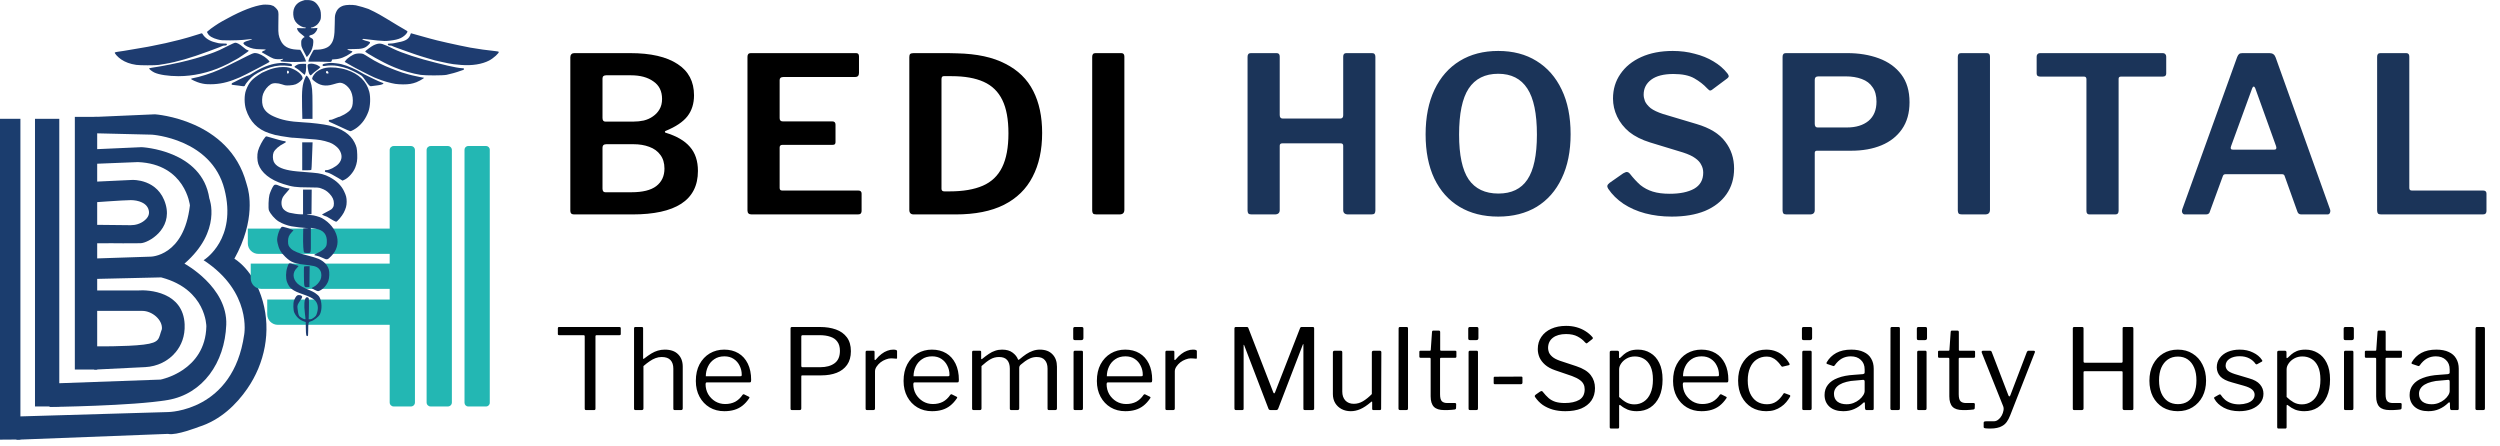 <svg xmlns="http://www.w3.org/2000/svg" width="230" height="41" viewBox="0 0 230 41" fill="none"><path d="M1.878 40.434L-0 40.448V10.931H1.878V40.434Z" fill="#1B3D6E"></path><path d="M5.454 10.931H3.219V37.394H5.454V10.931Z" fill="#1B3D6E"></path><path d="M8.941 10.752H6.885V33.997H8.941V10.752Z" fill="#1B3D6E"></path><path d="M8.314 26.724V28.602H13.098C13.994 28.602 14.975 29.426 14.894 30.279C14.891 30.314 14.908 30.244 14.894 30.279C14.564 31.138 14.781 31.513 13.217 31.705C11.617 31.902 8.672 31.863 8.672 31.863V34.005L13.362 33.774C14.455 33.72 15.493 33.228 16.182 32.377C16.666 31.78 17.036 30.953 16.987 29.837C16.852 26.861 13.723 26.636 12.653 26.724H8.314V26.724Z" fill="#1B3D6E"></path><path d="M8.314 16.735L12.165 16.554C12.165 16.554 14.576 16.428 15.245 18.82C15.879 21.085 13.659 22.353 12.934 22.376C12.21 22.398 10.262 22.376 10.262 22.376L8.314 22.386V20.678L12.016 20.718C12.464 20.722 12.908 20.587 13.262 20.312C13.525 20.107 13.744 19.826 13.705 19.47C13.615 18.639 12.663 18.412 12.029 18.412C11.394 18.412 8.314 18.639 8.314 18.639V16.736V16.735Z" fill="#1B3D6E"></path><path d="M7.98 10.79L14.257 10.516C14.257 10.516 21.077 10.965 22.663 16.844L22.736 17.093C22.9 17.61 23.559 20.214 21.562 23.802C21.562 23.802 23.355 24.789 24.176 27.72C24.948 30.473 24.374 33.415 22.746 35.766C21.757 37.193 20.308 38.64 18.275 39.278C18.275 39.278 16.212 40.084 15.486 39.922C15.473 39.919 15.459 39.917 15.446 39.918L1.52 40.454V38.319L15.466 37.909C15.466 37.909 21.452 37.863 22.465 30.787C22.465 30.787 23.205 26.864 18.736 23.942C18.733 23.941 18.733 23.938 18.736 23.937C18.862 23.858 21.811 21.968 20.649 17.411C19.462 12.755 13.984 12.389 13.984 12.389L8.368 12.253L7.98 10.791V10.79Z" fill="#1B3D6E"></path><path d="M7.925 13.767L13.028 13.539C13.028 13.539 18.597 13.795 19.259 18.255C19.259 18.255 20.45 21.231 16.97 24.254C16.97 24.254 20.954 26.406 20.816 29.886C20.679 33.366 18.663 36.251 15.435 36.8C12.207 37.35 4.56 37.441 4.56 37.441V35.289L14.772 34.922C14.772 34.922 18.892 34.145 18.985 30.023C18.985 30.023 18.985 26.651 14.899 25.54C14.827 25.521 14.754 25.502 14.68 25.483C10.376 24.436 14.827 25.52 14.827 25.52L8.314 25.672V23.795L13.855 23.612C13.855 23.612 16.923 23.612 17.473 18.896C17.473 18.896 17.064 15.095 12.69 14.912L8.132 15.095L7.925 13.767V13.767Z" fill="#1B3D6E"></path><path d="M44.718 13.434H43.076C42.887 13.434 42.735 13.587 42.735 13.775V37.054C42.735 37.242 42.887 37.395 43.076 37.395H44.718C44.907 37.395 45.059 37.242 45.059 37.054V13.775C45.059 13.587 44.907 13.434 44.718 13.434Z" fill="#23B7B3"></path><path d="M41.205 13.434H39.616C39.413 13.434 39.248 13.599 39.248 13.803V37.027C39.248 37.23 39.413 37.395 39.616 37.395H41.205C41.408 37.395 41.573 37.23 41.573 37.027V13.803C41.573 13.599 41.408 13.434 41.205 13.434Z" fill="#23B7B3"></path><path d="M37.807 13.434H36.219C36.016 13.434 35.851 13.599 35.851 13.803V37.027C35.851 37.23 36.016 37.395 36.219 37.395H37.807C38.01 37.395 38.175 37.23 38.175 37.027V13.803C38.175 13.599 38.01 13.434 37.807 13.434Z" fill="#23B7B3"></path><path d="M36.477 24.252V26.576H24.035C23.501 26.576 23.067 26.142 23.067 25.608V24.252H36.477H36.477Z" fill="#23B7B3"></path><path d="M36.209 21.034V23.358H23.768C23.234 23.358 22.799 22.924 22.799 22.389V21.034H36.21H36.209Z" fill="#23B7B3"></path><path d="M37.996 27.56V29.884H25.555C25.02 29.884 24.586 29.45 24.586 28.915V27.56H37.997H37.996Z" fill="#23B7B3"></path><path fill-rule="evenodd" clip-rule="evenodd" d="M28.05 0.004C28.029 0.012 27.936 0.04 27.842 0.068C27.259 0.24 26.938 0.718 26.98 1.347C27.004 1.699 27.107 1.938 27.326 2.154C27.54 2.365 27.856 2.525 28.059 2.526C28.106 2.526 28.144 2.546 28.144 2.57C28.144 2.601 28.025 2.607 27.726 2.593C27.313 2.574 27.308 2.574 27.332 2.654C27.386 2.833 27.495 2.966 27.747 3.158C28.021 3.367 28.078 3.435 27.979 3.435C27.947 3.435 27.873 3.497 27.815 3.574C27.719 3.7 27.709 3.741 27.713 3.995C27.718 4.261 27.731 4.301 27.957 4.746C28.088 5.005 28.204 5.224 28.212 5.233C28.233 5.253 28.279 5.206 28.439 5C28.673 4.701 28.825 4.254 28.825 3.867C28.825 3.622 28.801 3.58 28.591 3.476C28.401 3.38 28.411 3.263 28.614 3.225C28.873 3.177 29.119 2.935 29.187 2.666L29.211 2.571L28.905 2.592C28.688 2.607 28.598 2.6 28.598 2.57C28.598 2.546 28.633 2.527 28.676 2.527C28.788 2.527 29.052 2.386 29.198 2.248C29.268 2.182 29.369 2.044 29.424 1.94C29.51 1.778 29.524 1.703 29.525 1.41C29.526 1.03 29.462 0.811 29.267 0.521C29.034 0.173 28.779 0.027 28.372 0.006C28.216 -0.002 28.071 -0.002 28.05 0.006M24.206 0.431C23.384 0.536 22.238 0.976 20.946 1.683C20.777 1.775 20.608 1.867 20.438 1.959C20.272 2.049 19.973 2.234 19.776 2.371C19.399 2.631 19.347 2.671 19.154 2.837L19.037 2.939L19.109 3.074C19.24 3.319 19.544 3.502 20.04 3.632C20.328 3.708 20.449 3.717 21.176 3.715C21.624 3.713 22.152 3.694 22.35 3.671C22.547 3.648 22.829 3.619 22.974 3.606C23.214 3.585 23.231 3.588 23.144 3.636C23.091 3.664 22.963 3.708 22.86 3.734C22.613 3.795 22.426 3.883 22.4 3.952C22.369 4.033 22.491 4.149 22.747 4.279C23.103 4.459 23.466 4.534 23.98 4.534C24.227 4.534 24.436 4.549 24.448 4.566C24.458 4.584 24.4 4.621 24.316 4.649C24.16 4.7 24.041 4.801 24.11 4.825C24.131 4.832 24.336 4.948 24.564 5.083C24.793 5.218 25.063 5.357 25.165 5.39C25.354 5.454 25.742 5.47 25.956 5.422C26.063 5.398 26.072 5.402 26.028 5.455C26.001 5.488 25.943 5.52 25.899 5.526C25.788 5.543 25.774 5.618 25.878 5.648C26.036 5.694 27.092 5.719 27.625 5.69L28.149 5.662L28.125 5.562C28.094 5.435 27.865 4.967 27.728 4.749L27.622 4.583L27.267 4.563C26.528 4.521 26.067 4.254 25.822 3.73C25.63 3.321 25.592 3.09 25.607 2.415C25.634 1.228 25.63 1.117 25.559 0.969C25.483 0.81 25.173 0.521 25.079 0.521C25.045 0.521 25 0.505 24.98 0.484C24.938 0.443 24.403 0.407 24.206 0.432M31.601 0.517C31.207 0.65 30.998 0.865 30.866 1.264C30.807 1.444 30.795 1.6 30.795 2.239C30.794 3.37 30.691 3.814 30.352 4.174C30.114 4.425 29.659 4.571 29.103 4.572C28.881 4.572 28.866 4.577 28.795 4.695C28.613 4.995 28.418 5.402 28.394 5.53L28.368 5.67L29.288 5.674C29.794 5.677 30.259 5.685 30.319 5.692C30.453 5.707 30.529 5.653 30.53 5.542C30.53 5.469 30.553 5.461 30.799 5.453C31.26 5.438 31.784 5.24 32.262 4.901C32.428 4.783 32.458 4.731 32.376 4.708C31.784 4.542 31.804 4.515 32.515 4.515C33.295 4.515 33.572 4.442 33.867 4.157C34.112 3.921 34.104 3.852 33.824 3.793C33.71 3.769 33.542 3.72 33.451 3.682C33.207 3.581 33.329 3.551 33.73 3.612C33.917 3.64 34.374 3.692 34.745 3.727C35.328 3.781 35.478 3.784 35.844 3.741C36.344 3.684 36.6 3.623 36.872 3.499C37.102 3.393 37.363 3.171 37.448 3.007C37.503 2.901 37.502 2.891 37.426 2.835C37.383 2.802 37.266 2.732 37.166 2.679C37.067 2.627 36.807 2.475 36.589 2.342C34.862 1.29 34.734 1.217 33.9 0.825C33.77 0.765 32.955 0.526 32.743 0.488C32.395 0.424 31.834 0.439 31.601 0.518M18.393 3.111C18.198 3.178 17.641 3.348 17.446 3.403C17.363 3.426 17.252 3.458 17.2 3.474C16.871 3.576 16.356 3.707 15.25 3.966C15.095 4.002 14.286 4.17 13.981 4.229C13.888 4.248 13.717 4.281 13.603 4.303C13.489 4.325 13.233 4.37 13.035 4.401C12.836 4.433 12.428 4.502 12.126 4.556C11.488 4.668 11.222 4.711 10.862 4.758C10.719 4.777 10.586 4.809 10.566 4.829C10.505 4.891 10.841 5.259 11.147 5.466C11.538 5.728 11.967 5.884 12.534 5.969C12.88 6.021 14.293 6.022 14.602 5.972L15.175 5.878C16.274 5.698 17.558 5.327 19.207 4.713C20.185 4.349 20.405 4.264 20.466 4.23C20.502 4.21 20.582 4.193 20.643 4.193C20.803 4.193 20.873 4.157 20.873 4.076C20.873 4.011 20.842 4.004 20.538 4.004C20.354 4.004 20.153 3.989 20.093 3.971C20.033 3.952 19.89 3.916 19.776 3.89C19.307 3.783 18.871 3.504 18.674 3.185C18.585 3.04 18.597 3.043 18.394 3.111M37.779 3.123C37.647 3.567 37.351 3.767 36.645 3.89C36.5 3.916 36.331 3.952 36.27 3.97C36.209 3.988 36.052 4.004 35.92 4.004C35.709 4.004 35.679 4.012 35.679 4.076C35.679 4.159 35.749 4.193 35.92 4.193C35.988 4.193 36.059 4.208 36.078 4.227C36.098 4.245 36.293 4.323 36.512 4.4C36.73 4.477 36.944 4.554 36.986 4.573C37.027 4.592 37.291 4.685 37.572 4.781C37.853 4.877 38.168 4.986 38.272 5.025C38.376 5.063 38.589 5.133 38.746 5.179C38.902 5.226 39.098 5.285 39.181 5.31C39.264 5.336 39.461 5.394 39.617 5.439C39.773 5.484 39.952 5.536 40.014 5.555C40.077 5.574 40.341 5.634 40.601 5.688C40.861 5.742 41.142 5.802 41.226 5.822C41.506 5.886 41.866 5.932 42.44 5.976C43.433 6.053 44.349 5.907 44.996 5.571C45.402 5.361 45.947 4.865 45.885 4.765C45.873 4.746 45.749 4.72 45.609 4.707C45.035 4.654 43.79 4.481 43.271 4.382C42.078 4.154 40.115 3.713 39.597 3.556C39.535 3.537 39.339 3.484 39.162 3.436C38.985 3.389 38.611 3.285 38.332 3.204C38.053 3.124 37.819 3.059 37.81 3.059C37.803 3.059 37.787 3.088 37.776 3.125M20.968 4.225C20.657 4.386 20.316 4.555 20.211 4.6C19.755 4.796 19.655 4.835 19.299 4.959C18.428 5.263 17.594 5.501 16.556 5.741C16.135 5.838 15.117 6.046 14.852 6.087C13.961 6.228 13.749 6.267 13.725 6.291C13.684 6.331 13.965 6.558 14.19 6.667C14.617 6.874 15.482 7.006 16.424 7.008C17.761 7.01 19.213 6.687 20.476 6.105C20.999 5.864 21.036 5.846 21.397 5.642C21.592 5.531 21.758 5.442 21.767 5.442C21.817 5.442 22.88 4.718 22.88 4.685C22.88 4.662 22.85 4.635 22.814 4.623C22.668 4.577 22.579 4.517 22.334 4.305C22.051 4.061 21.802 3.926 21.641 3.93C21.583 3.931 21.281 4.064 20.968 4.225ZM34.686 4.044C34.608 4.063 34.457 4.122 34.351 4.176C34.153 4.276 33.602 4.682 33.599 4.73C33.593 4.829 35.295 5.779 36.021 6.082C36.136 6.131 36.281 6.191 36.343 6.218C36.997 6.497 38.014 6.786 38.71 6.889C39.153 6.955 40.729 6.953 41.077 6.886C41.402 6.823 42.076 6.633 42.307 6.539C42.401 6.501 42.525 6.46 42.582 6.447C42.653 6.432 42.686 6.4 42.686 6.35C42.686 6.287 42.66 6.275 42.525 6.275C42.321 6.275 41.687 6.163 41.171 6.037C40.953 5.983 40.493 5.871 40.149 5.786C38.559 5.397 36.985 4.883 36.192 4.496C35.196 4.009 35.036 3.961 34.687 4.044M22.123 5.469C21.467 5.8 20.803 6.128 20.646 6.199C20.472 6.277 20.298 6.356 20.124 6.435C19.475 6.733 18.361 7.088 17.721 7.2C17.643 7.214 17.578 7.242 17.578 7.262C17.578 7.316 18.109 7.556 18.392 7.632C18.774 7.732 18.93 7.752 19.384 7.751C20.185 7.75 20.953 7.581 21.801 7.221C21.842 7.204 21.953 7.158 22.047 7.121C22.229 7.048 22.869 6.727 23.732 6.273C24.662 5.784 24.79 5.713 24.802 5.677C24.808 5.658 24.705 5.54 24.572 5.416C24.275 5.138 23.828 4.911 23.524 4.884C23.316 4.865 23.309 4.869 22.122 5.467M32.737 4.949C32.429 5.023 31.965 5.334 31.783 5.59L31.708 5.695L31.848 5.771C32.081 5.898 32.289 6.017 32.329 6.047C32.439 6.131 34.185 7.024 34.43 7.122C34.523 7.16 34.635 7.204 34.676 7.221C34.952 7.336 35.31 7.46 35.547 7.525C35.987 7.645 36.109 7.673 36.361 7.716C36.517 7.741 36.841 7.764 37.08 7.764C37.606 7.764 37.919 7.714 38.311 7.564C38.481 7.498 38.828 7.315 38.921 7.24L39.021 7.161L38.572 7.074C38.324 7.026 38.028 6.961 37.914 6.931C37.799 6.899 37.646 6.859 37.573 6.843C37.278 6.772 36.692 6.581 36.418 6.466C36.377 6.448 36.197 6.379 36.021 6.311C35.281 6.029 34.527 5.655 33.978 5.298C33.737 5.142 33.485 4.991 33.418 4.963C33.287 4.909 32.936 4.901 32.736 4.949M25.513 5.825C24.842 5.907 24.012 6.236 23.272 6.714C23.097 6.827 22.939 6.919 22.921 6.919C22.858 6.919 22.217 7.2 21.99 7.326C21.866 7.396 21.686 7.488 21.593 7.532C21.517 7.567 21.441 7.603 21.365 7.639C21.334 7.654 21.309 7.699 21.309 7.738C21.309 7.796 21.339 7.811 21.46 7.815C21.543 7.818 21.782 7.848 21.989 7.88C22.48 7.958 22.497 7.957 22.536 7.856C22.621 7.643 23.108 7.1 23.385 6.911C23.777 6.643 24.395 6.345 24.848 6.204C25.453 6.016 25.943 5.98 26.656 6.071C26.851 6.095 26.855 6.094 26.855 5.998C26.855 5.885 26.824 5.872 26.437 5.822C26.108 5.779 25.878 5.78 25.51 5.825M29.991 5.836C29.709 5.886 29.644 5.926 29.682 6.026C29.702 6.079 29.736 6.089 29.845 6.071C30.24 6.006 30.712 6.003 31.042 6.065C31.376 6.127 31.838 6.247 31.988 6.311C32.533 6.543 33.021 6.793 33.271 6.968C33.331 7.01 33.474 7.188 33.588 7.364C33.703 7.54 33.856 7.743 33.929 7.816C34.042 7.928 34.079 7.945 34.18 7.925C34.245 7.912 34.443 7.886 34.62 7.867C34.995 7.826 35.2 7.772 35.262 7.698C35.298 7.655 35.27 7.634 35.105 7.586C34.995 7.553 34.657 7.403 34.355 7.252C34.054 7.1 33.73 6.943 33.636 6.903C33.542 6.863 33.372 6.771 33.258 6.698C32.771 6.387 31.969 6.043 31.402 5.902C31.177 5.846 30.634 5.782 30.419 5.787C30.324 5.79 30.132 5.811 29.991 5.837M27.482 5.905C27.335 5.943 27.084 6.101 27.084 6.155C27.084 6.169 27.157 6.219 27.245 6.267C27.334 6.314 27.466 6.407 27.539 6.475C27.611 6.543 27.752 6.664 27.851 6.744L28.031 6.89L28.093 6.743C28.136 6.644 28.157 6.481 28.16 6.237L28.163 5.877L27.898 5.87C27.752 5.867 27.565 5.882 27.482 5.903M28.379 5.906C28.297 5.946 28.293 5.963 28.316 6.198C28.348 6.53 28.43 6.816 28.516 6.894C28.581 6.953 28.593 6.948 28.734 6.802C28.817 6.717 28.977 6.583 29.092 6.504C29.206 6.426 29.34 6.318 29.389 6.266L29.477 6.171L29.313 6.06C29.034 5.873 28.6 5.802 28.38 5.907M25.38 6.236C24.993 6.319 24.771 6.394 24.402 6.563C24.249 6.634 24.116 6.691 24.107 6.691C24.097 6.691 23.932 6.796 23.74 6.925C23.123 7.338 22.886 7.632 22.632 8.301C22.461 8.751 22.463 9.554 22.637 10.09C22.991 11.18 23.695 11.9 24.755 12.249C25.24 12.409 25.402 12.45 25.847 12.52C26.713 12.657 26.852 12.675 27.051 12.675C27.161 12.675 27.387 12.692 27.555 12.713C27.723 12.733 28.141 12.768 28.485 12.79C29.373 12.846 29.698 12.902 30.323 13.11C30.622 13.209 31.02 13.498 31.184 13.734C31.516 14.212 31.501 14.685 31.142 15.074C30.872 15.365 30.289 15.666 30.019 15.653C29.929 15.648 29.903 15.664 29.894 15.731C29.885 15.797 29.906 15.82 29.988 15.839C30.047 15.852 30.129 15.872 30.171 15.883C30.308 15.92 30.732 16.142 31.125 16.381L31.512 16.618L31.674 16.545C32.058 16.373 32.503 15.873 32.686 15.407C32.838 15.02 32.886 14.712 32.866 14.217C32.845 13.644 32.813 13.507 32.616 13.107C32.241 12.352 31.431 11.812 30.265 11.542C29.76 11.425 28.659 11.292 27.86 11.252C26.654 11.192 25.905 11.04 25.168 10.706C24.609 10.453 24.285 10.127 24.166 9.702C24.082 9.402 24.1 8.912 24.205 8.641C24.349 8.27 24.596 7.959 24.907 7.756C25.123 7.615 25.54 7.62 25.967 7.768C26.238 7.862 26.307 7.871 26.63 7.855C26.872 7.843 27.06 7.81 27.207 7.754C27.479 7.65 27.841 7.332 27.841 7.197C27.841 6.867 27.225 6.383 26.602 6.221C26.301 6.143 25.784 6.149 25.38 6.236ZM29.985 6.239C29.674 6.291 29.334 6.441 29.113 6.623C28.944 6.763 28.756 7.032 28.727 7.176C28.708 7.271 28.728 7.304 28.889 7.438C29.408 7.872 29.935 7.972 30.63 7.766C31.222 7.591 31.279 7.584 31.508 7.656C31.73 7.726 31.995 7.944 32.175 8.204C32.354 8.462 32.461 8.851 32.461 9.245C32.461 9.673 32.392 9.921 32.215 10.127C32.077 10.288 31.706 10.54 31.476 10.629C31.403 10.657 31.327 10.694 31.307 10.711C31.287 10.729 31.248 10.743 31.221 10.743C31.194 10.743 31.099 10.775 31.011 10.815C30.619 10.988 30.461 11.041 30.39 11.023C30.346 11.012 30.294 11.028 30.264 11.064C30.195 11.148 30.251 11.196 30.586 11.333C30.731 11.393 31.053 11.541 31.299 11.662C31.748 11.882 32.18 12.069 32.24 12.069C32.318 12.069 32.649 11.889 32.839 11.743C33.317 11.376 33.654 10.905 33.892 10.27C34.069 9.799 34.106 8.946 33.974 8.442C33.719 7.479 33.01 6.791 31.891 6.426C31.271 6.223 30.518 6.15 29.984 6.239M26.402 6.635C26.402 6.74 26.418 6.768 26.474 6.768C26.514 6.768 26.557 6.74 26.57 6.706C26.607 6.61 26.557 6.503 26.475 6.503C26.417 6.503 26.402 6.53 26.402 6.636M30.003 6.589C29.963 6.695 30.018 6.768 30.138 6.768C30.235 6.768 30.249 6.727 30.191 6.619C30.131 6.507 30.039 6.493 30.003 6.589ZM28.083 7.138C27.81 7.744 27.755 8.257 27.791 9.845L27.816 10.934H28.75V9.656C28.75 8.296 28.717 7.939 28.554 7.494C28.473 7.272 28.267 6.961 28.201 6.96C28.18 6.96 28.127 7.04 28.083 7.139M24.404 12.612C24.168 12.874 23.83 13.523 23.733 13.898C23.644 14.241 23.658 14.773 23.764 15.088C24.037 15.893 24.851 16.544 26.07 16.93C26.905 17.194 27.213 17.236 28.315 17.24C29.233 17.243 29.316 17.25 29.535 17.328C29.893 17.456 30.081 17.575 30.318 17.823C30.594 18.113 30.719 18.389 30.719 18.706C30.719 18.879 30.698 18.977 30.639 19.073C30.536 19.242 30.503 19.266 30.099 19.473C29.914 19.567 29.729 19.669 29.686 19.698C29.61 19.751 29.611 19.753 29.719 19.796C29.779 19.82 29.858 19.855 29.895 19.873C29.931 19.892 29.979 19.907 30.001 19.907C30.023 19.907 30.13 19.964 30.238 20.033C30.531 20.219 30.869 20.399 30.926 20.399C31.023 20.399 31.466 19.873 31.619 19.577C31.82 19.188 31.893 18.916 31.893 18.564C31.893 18.187 31.845 17.992 31.646 17.579C31.396 17.057 30.957 16.63 30.331 16.297C29.857 16.045 29.465 15.941 28.807 15.89C27.345 15.777 27.043 15.748 26.667 15.68C25.843 15.532 25.379 15.28 25.189 14.881C25.085 14.66 25.075 14.248 25.169 14.027C25.288 13.747 25.665 13.419 26.14 13.181C26.296 13.102 26.323 13.075 26.286 13.031C26.261 13.002 26.191 12.978 26.13 12.978C26.04 12.978 25.457 12.821 24.578 12.56C24.499 12.537 24.461 12.548 24.404 12.612M27.804 14.38V15.667H28.192C28.405 15.666 28.599 15.653 28.623 15.638C28.665 15.611 28.674 15.461 28.735 13.746L28.758 13.093H27.803V14.38L27.804 14.38ZM25.158 17.098C25.041 17.262 24.858 17.669 24.789 17.919C24.704 18.228 24.671 19.181 24.74 19.349C24.877 19.686 25.283 20.153 25.626 20.366C25.955 20.571 26.431 20.752 26.819 20.819C27.203 20.886 27.896 20.966 28.145 20.974L28.392 20.98L28.145 21.002L27.899 21.023L27.887 21.629C27.87 22.471 27.91 23.15 27.981 23.221C28.017 23.257 28.114 23.276 28.258 23.276C28.63 23.276 28.599 23.381 28.599 22.095V20.96L28.703 20.981C28.761 20.992 28.916 21.02 29.049 21.043C29.77 21.168 30.11 21.583 30.068 22.293C30.054 22.543 30.034 22.616 29.942 22.747C29.814 22.933 29.606 23.082 29.2 23.281C29.036 23.361 28.902 23.441 28.902 23.46C28.902 23.478 28.992 23.505 29.101 23.518C29.215 23.533 29.456 23.617 29.669 23.719C30.105 23.926 30.11 23.925 30.474 23.56C30.968 23.063 31.158 22.426 31.004 21.78C30.841 21.095 30.328 20.461 29.614 20.062C29.413 19.951 28.842 19.792 28.639 19.792C28.544 19.792 28.399 19.779 28.316 19.763C28.169 19.736 28.172 19.734 28.41 19.716L28.657 19.697L28.677 17.443H27.88V19.716H27.644C27.419 19.714 26.932 19.645 26.618 19.568C26.414 19.518 26.136 19.338 26.038 19.191C25.846 18.907 25.849 18.436 26.042 18.105C26.094 18.018 26.255 17.819 26.401 17.663C26.547 17.507 26.655 17.367 26.642 17.354C26.63 17.34 26.575 17.33 26.52 17.33C26.408 17.33 25.983 17.214 25.793 17.131C25.512 17.01 25.449 16.99 25.344 16.99C25.267 16.99 25.212 17.022 25.159 17.095M25.842 20.958C25.705 21.15 25.576 21.488 25.526 21.784C25.484 22.035 25.486 22.113 25.541 22.382C25.645 22.886 25.847 23.245 26.24 23.622C26.811 24.169 27.056 24.254 28.522 24.416C29.061 24.475 29.315 24.61 29.482 24.926C29.596 25.141 29.592 25.507 29.474 25.751C29.348 26.009 29.085 26.285 28.865 26.389C28.761 26.438 28.677 26.491 28.676 26.507C28.676 26.522 28.803 26.596 28.96 26.672C29.223 26.798 29.253 26.805 29.367 26.761C29.717 26.621 30.068 26.235 30.21 25.834C30.306 25.561 30.326 25.051 30.251 24.797C30.126 24.375 29.807 24.042 29.314 23.817C29.155 23.745 28.633 23.585 28.297 23.506C27.533 23.327 26.993 23.105 26.768 22.877C26.543 22.649 26.501 22.543 26.5 22.2C26.499 21.842 26.58 21.642 26.838 21.365L27.001 21.19L26.844 21.122C26.58 21.01 26.241 20.9 26.076 20.875C25.934 20.852 25.913 20.86 25.842 20.959M26.561 24.273C26.538 24.299 26.476 24.457 26.421 24.623C26.291 25.019 26.28 25.608 26.398 25.922C26.625 26.529 26.907 26.747 27.898 27.084C28.453 27.273 28.766 27.43 28.958 27.616C29.233 27.882 29.311 28.288 29.177 28.75C29.092 29.039 29.073 29.07 28.852 29.236C28.721 29.335 28.631 29.375 28.533 29.375H28.398L28.42 28.459C28.432 27.956 28.426 27.506 28.409 27.459C28.365 27.346 28.229 27.305 28.152 27.382C27.993 27.54 27.956 28.071 28.05 28.824C28.081 29.073 28.107 29.299 28.107 29.326C28.107 29.405 27.988 29.381 27.776 29.26C27.472 29.086 27.456 29.048 27.367 28.334C27.339 28.106 27.386 27.981 27.631 27.635C27.726 27.501 27.804 27.361 27.804 27.325C27.804 27.179 27.517 27.089 27.346 27.18C27.251 27.231 27.114 27.453 27.044 27.67C26.957 27.94 26.977 28.555 27.079 28.768C27.272 29.17 27.555 29.429 27.952 29.567L28.126 29.627L28.137 30.227C28.147 30.835 28.171 30.942 28.293 30.918C28.344 30.909 28.353 30.83 28.355 30.377C28.358 29.666 28.372 29.62 28.59 29.565C28.859 29.497 29.317 29.147 29.431 28.92C29.646 28.495 29.624 27.732 29.386 27.325C29.265 27.119 28.894 26.859 28.505 26.707C27.986 26.505 27.555 26.271 27.37 26.091C26.911 25.644 26.888 25.066 27.315 24.652C27.396 24.573 27.463 24.498 27.463 24.485C27.463 24.472 27.424 24.452 27.378 24.441C27.331 24.43 27.168 24.377 27.015 24.322C26.702 24.212 26.619 24.203 26.562 24.273M27.969 24.546C27.957 24.576 27.953 24.983 27.961 25.449C27.976 26.434 27.976 26.431 28.274 26.413L28.467 26.402L28.477 25.446L28.488 24.49H28.24C28.056 24.49 27.986 24.504 27.97 24.546" fill="#1E3C70"></path><path d="M52.81 19.727C52.703 19.727 52.617 19.7 52.55 19.647C52.497 19.58 52.47 19.5 52.47 19.407V5.267C52.47 5.147 52.503 5.054 52.57 4.987C52.637 4.92 52.723 4.887 52.83 4.887H57.97C59.863 4.887 61.317 5.22 62.33 5.887C63.343 6.54 63.85 7.5 63.85 8.767C63.85 9.527 63.65 10.167 63.25 10.687C62.85 11.207 62.177 11.66 61.23 12.047C61.19 12.06 61.17 12.087 61.17 12.127C61.17 12.167 61.19 12.194 61.23 12.207C62.243 12.514 62.99 12.947 63.47 13.507C63.963 14.067 64.21 14.807 64.21 15.727C64.21 17.074 63.697 18.08 62.67 18.747C61.657 19.4 60.163 19.727 58.19 19.727H52.81ZM58.09 17.687C59.117 17.687 59.877 17.5 60.37 17.127C60.877 16.74 61.13 16.2 61.13 15.507C61.13 15 61.003 14.58 60.75 14.247C60.51 13.914 60.17 13.667 59.73 13.507C59.303 13.347 58.817 13.267 58.27 13.267H55.79C55.55 13.267 55.43 13.374 55.43 13.587V17.347C55.43 17.574 55.517 17.687 55.69 17.687H58.09ZM58.27 11.187C58.603 11.187 58.923 11.154 59.23 11.087C59.55 11.007 59.83 10.88 60.07 10.707C60.323 10.534 60.523 10.32 60.67 10.067C60.83 9.8 60.91 9.48 60.91 9.107C60.91 8.387 60.643 7.847 60.11 7.487C59.59 7.114 58.903 6.927 58.05 6.927H55.77C55.543 6.927 55.43 7.027 55.43 7.227V10.847C55.43 11.074 55.517 11.187 55.69 11.187H58.27ZM68.767 5.227C68.767 5 68.867 4.887 69.067 4.887H78.767C78.94 4.887 79.027 4.987 79.027 5.187V6.707C79.027 6.96 78.907 7.087 78.667 7.087H72.067C71.84 7.087 71.727 7.18 71.727 7.367V10.867C71.727 11.067 71.82 11.167 72.007 11.167H76.567C76.767 11.167 76.867 11.267 76.867 11.467V13.087C76.867 13.154 76.847 13.214 76.807 13.267C76.767 13.307 76.694 13.327 76.587 13.327H71.987C71.814 13.327 71.727 13.407 71.727 13.567V17.287C71.727 17.447 71.8 17.527 71.947 17.527H78.947C79.16 17.527 79.267 17.62 79.267 17.807V19.427C79.267 19.507 79.24 19.58 79.187 19.647C79.133 19.7 79.047 19.727 78.927 19.727H69.147C68.894 19.727 68.767 19.607 68.767 19.367V5.227ZM84.057 4.887C84.244 4.887 84.517 4.887 84.877 4.887C85.251 4.887 85.644 4.887 86.057 4.887C86.471 4.887 86.857 4.887 87.217 4.887C87.591 4.887 87.871 4.894 88.057 4.907C89.871 4.947 91.351 5.267 92.497 5.867C93.657 6.454 94.511 7.287 95.057 8.367C95.604 9.434 95.877 10.72 95.877 12.227C95.877 13.8 95.584 15.147 94.997 16.267C94.424 17.387 93.544 18.247 92.357 18.847C91.184 19.434 89.704 19.727 87.917 19.727H84.057C83.791 19.727 83.657 19.587 83.657 19.307V5.247C83.657 5.114 83.684 5.02 83.737 4.967C83.804 4.914 83.911 4.887 84.057 4.887ZM86.817 7.007C86.684 7.007 86.617 7.1 86.617 7.287V17.367C86.617 17.527 86.704 17.607 86.877 17.607H87.377C88.604 17.607 89.617 17.434 90.417 17.087C91.217 16.74 91.811 16.174 92.197 15.387C92.584 14.6 92.777 13.56 92.777 12.267C92.777 10.987 92.591 9.967 92.217 9.207C91.844 8.434 91.271 7.874 90.497 7.527C89.724 7.18 88.744 7.007 87.557 7.007H86.817ZM103.162 4.887C103.348 4.887 103.442 4.994 103.442 5.207V19.287C103.442 19.447 103.402 19.56 103.322 19.627C103.255 19.694 103.135 19.727 102.962 19.727H100.882C100.722 19.727 100.615 19.7 100.562 19.647C100.508 19.58 100.482 19.487 100.482 19.367V5.227C100.482 5 100.582 4.887 100.782 4.887H103.162Z" fill="black"></path><path d="M117.975 13.187C117.815 13.187 117.735 13.26 117.735 13.407V19.327C117.735 19.594 117.581 19.727 117.275 19.727H115.155C115.008 19.727 114.908 19.7 114.855 19.647C114.801 19.58 114.775 19.487 114.775 19.367V5.227C114.775 5 114.875 4.887 115.075 4.887H117.455C117.641 4.887 117.735 4.994 117.735 5.207V10.587C117.735 10.8 117.828 10.907 118.015 10.907H123.295C123.481 10.907 123.575 10.807 123.575 10.607V5.207C123.575 4.994 123.668 4.887 123.855 4.887H126.235C126.435 4.887 126.535 5 126.535 5.227V19.367C126.535 19.487 126.508 19.58 126.455 19.647C126.401 19.7 126.301 19.727 126.155 19.727H124.035C123.728 19.727 123.575 19.594 123.575 19.327V13.407C123.575 13.26 123.495 13.187 123.335 13.187H117.975ZM137.836 19.927C136.463 19.927 135.276 19.627 134.276 19.027C133.276 18.427 132.503 17.56 131.956 16.427C131.423 15.294 131.156 13.94 131.156 12.367C131.156 10.767 131.43 9.394 131.976 8.247C132.523 7.1 133.296 6.22 134.296 5.607C135.296 4.994 136.476 4.687 137.836 4.687C139.196 4.687 140.37 4.994 141.356 5.607C142.356 6.22 143.13 7.1 143.676 8.247C144.223 9.38 144.496 10.747 144.496 12.347C144.496 13.92 144.223 15.274 143.676 16.407C143.143 17.54 142.376 18.414 141.376 19.027C140.376 19.627 139.196 19.927 137.836 19.927ZM137.856 17.807C139.056 17.807 139.943 17.38 140.516 16.527C141.103 15.66 141.396 14.28 141.396 12.387C141.396 10.454 141.103 9.04 140.516 8.147C139.93 7.24 139.036 6.787 137.836 6.787C136.623 6.787 135.716 7.24 135.116 8.147C134.53 9.04 134.236 10.454 134.236 12.387C134.236 14.267 134.53 15.64 135.116 16.507C135.716 17.374 136.63 17.807 137.856 17.807ZM157.056 8.127C156.736 7.78 156.343 7.474 155.876 7.207C155.41 6.94 154.77 6.807 153.956 6.807C153.063 6.807 152.383 6.98 151.916 7.327C151.45 7.674 151.216 8.134 151.216 8.707C151.216 8.894 151.256 9.094 151.336 9.307C151.43 9.52 151.603 9.734 151.856 9.947C152.123 10.147 152.503 10.327 152.996 10.487L156.076 11.407C157.303 11.767 158.183 12.307 158.716 13.027C159.263 13.734 159.536 14.56 159.536 15.507C159.536 16.414 159.303 17.2 158.836 17.867C158.37 18.534 157.71 19.047 156.856 19.407C156.003 19.754 154.983 19.927 153.796 19.927C152.93 19.927 152.116 19.827 151.356 19.627C150.61 19.427 149.943 19.134 149.356 18.747C148.783 18.36 148.316 17.9 147.956 17.367C147.89 17.26 147.863 17.167 147.876 17.087C147.903 16.994 147.97 16.907 148.076 16.827L149.336 15.947C149.496 15.854 149.616 15.814 149.696 15.827C149.79 15.84 149.87 15.887 149.936 15.967C150.27 16.394 150.596 16.747 150.916 17.027C151.25 17.294 151.63 17.494 152.056 17.627C152.483 17.76 153.003 17.827 153.616 17.827C154.55 17.827 155.296 17.674 155.856 17.367C156.416 17.047 156.696 16.554 156.696 15.887C156.696 15.62 156.636 15.38 156.516 15.167C156.41 14.94 156.223 14.734 155.956 14.547C155.703 14.36 155.33 14.187 154.836 14.027L151.816 13.107C151.043 12.867 150.403 12.547 149.896 12.147C149.403 11.734 149.03 11.26 148.776 10.727C148.523 10.194 148.396 9.64 148.396 9.067C148.396 8.214 148.623 7.46 149.076 6.807C149.53 6.14 150.17 5.62 150.996 5.247C151.823 4.874 152.79 4.687 153.896 4.687C154.616 4.687 155.29 4.774 155.916 4.947C156.556 5.107 157.13 5.34 157.636 5.647C158.156 5.954 158.583 6.32 158.916 6.747C158.97 6.814 159.01 6.887 159.036 6.967C159.063 7.034 159.023 7.114 158.916 7.207L157.496 8.267C157.43 8.32 157.363 8.34 157.296 8.327C157.243 8.3 157.163 8.234 157.056 8.127ZM175.677 9.407C175.677 10.394 175.444 11.22 174.977 11.887C174.524 12.54 173.897 13.034 173.097 13.367C172.297 13.7 171.364 13.867 170.297 13.867H167.157C167.024 13.867 166.957 13.934 166.957 14.067V19.327C166.957 19.594 166.811 19.727 166.517 19.727H164.357C164.224 19.727 164.131 19.7 164.077 19.647C164.024 19.58 163.997 19.487 163.997 19.367V5.227C163.997 5 164.097 4.887 164.297 4.887H169.957C171.024 4.887 171.991 5.047 172.857 5.367C173.724 5.687 174.411 6.18 174.917 6.847C175.424 7.514 175.677 8.367 175.677 9.407ZM172.637 9.347C172.637 8.8 172.517 8.36 172.277 8.027C172.051 7.68 171.717 7.427 171.277 7.267C170.851 7.107 170.357 7.027 169.797 7.027H167.297C167.071 7.027 166.957 7.134 166.957 7.347V11.387C166.957 11.614 167.044 11.727 167.217 11.727H169.917C170.744 11.727 171.404 11.527 171.897 11.127C172.391 10.714 172.637 10.12 172.637 9.347ZM182.798 4.887C182.985 4.887 183.078 4.994 183.078 5.207V19.287C183.078 19.447 183.038 19.56 182.958 19.627C182.892 19.694 182.772 19.727 182.598 19.727H180.518C180.358 19.727 180.252 19.7 180.198 19.647C180.145 19.58 180.118 19.487 180.118 19.367V5.227C180.118 5 180.218 4.887 180.418 4.887H182.798ZM187.372 5.207C187.372 5.114 187.398 5.04 187.452 4.987C187.505 4.92 187.592 4.887 187.712 4.887H198.952C199.072 4.887 199.158 4.92 199.212 4.987C199.265 5.04 199.292 5.114 199.292 5.207V6.767C199.292 6.954 199.185 7.047 198.972 7.047H195.132C194.985 7.047 194.912 7.114 194.912 7.247V19.387C194.912 19.614 194.812 19.727 194.612 19.727H192.232C192.045 19.727 191.952 19.62 191.952 19.407V7.287C191.952 7.127 191.878 7.047 191.732 7.047H187.712C187.485 7.047 187.372 6.954 187.372 6.767V5.207ZM200.999 19.727C200.906 19.727 200.833 19.68 200.779 19.587C200.726 19.494 200.726 19.374 200.779 19.227L205.819 5.247C205.873 5.114 205.933 5.02 205.999 4.967C206.066 4.914 206.166 4.887 206.299 4.887H208.799C209.079 4.887 209.266 5.02 209.359 5.287L214.359 19.247C214.399 19.354 214.399 19.46 214.359 19.567C214.319 19.674 214.246 19.727 214.139 19.727H211.719C211.533 19.727 211.413 19.64 211.359 19.467L210.199 16.227C210.186 16.16 210.159 16.114 210.119 16.087C210.093 16.047 210.039 16.027 209.959 16.027H204.739C204.619 16.027 204.539 16.087 204.499 16.207L203.299 19.487C203.286 19.567 203.246 19.627 203.179 19.667C203.126 19.707 203.046 19.727 202.939 19.727H200.999ZM209.239 13.767C209.413 13.767 209.466 13.66 209.399 13.447L207.479 8.107C207.439 8.014 207.393 7.967 207.339 7.967C207.286 7.967 207.239 8.02 207.199 8.127L205.259 13.447C205.179 13.66 205.233 13.767 205.419 13.767H209.239ZM218.696 5.227C218.696 5 218.796 4.887 218.996 4.887H221.376C221.563 4.887 221.656 4.994 221.656 5.207V17.287C221.656 17.447 221.73 17.527 221.876 17.527H228.436C228.65 17.527 228.756 17.62 228.756 17.807V19.427C228.756 19.507 228.73 19.58 228.676 19.647C228.623 19.7 228.536 19.727 228.416 19.727H219.076C218.93 19.727 218.83 19.7 218.776 19.647C218.723 19.58 218.696 19.487 218.696 19.367V5.227Z" fill="#1B3459"></path><path d="M51.322 30.198C51.322 30.163 51.329 30.136 51.343 30.115C51.364 30.095 51.398 30.084 51.446 30.084H56.987C57.029 30.084 57.06 30.095 57.08 30.115C57.101 30.136 57.111 30.163 57.111 30.198V30.733C57.111 30.802 57.07 30.836 56.987 30.836H54.897C54.821 30.836 54.783 30.871 54.783 30.939V37.593C54.783 37.682 54.742 37.727 54.66 37.727H53.918C53.836 37.727 53.794 37.682 53.794 37.593V30.95C53.794 30.874 53.76 30.836 53.691 30.836H51.446C51.364 30.836 51.322 30.802 51.322 30.733V30.198ZM58.466 37.727C58.377 37.727 58.332 37.682 58.332 37.593V30.218C58.332 30.129 58.37 30.084 58.445 30.084H59.053C59.129 30.084 59.166 30.126 59.166 30.208V32.958C59.166 32.992 59.173 33.013 59.187 33.02C59.201 33.027 59.225 33.016 59.259 32.989C59.499 32.804 59.719 32.649 59.918 32.526C60.124 32.402 60.323 32.313 60.516 32.258C60.715 32.196 60.931 32.165 61.164 32.165C61.7 32.165 62.109 32.309 62.39 32.598C62.672 32.879 62.812 33.257 62.812 33.731V37.562C62.812 37.672 62.761 37.727 62.658 37.727H62.081C62.033 37.727 61.999 37.717 61.978 37.696C61.958 37.669 61.947 37.634 61.947 37.593V33.916C61.947 33.58 61.861 33.319 61.69 33.133C61.518 32.941 61.247 32.845 60.876 32.845C60.677 32.845 60.488 32.879 60.31 32.948C60.138 33.01 59.963 33.102 59.784 33.226C59.606 33.343 59.41 33.494 59.197 33.679V37.572C59.197 37.675 59.142 37.727 59.032 37.727H58.466ZM64.913 35.337C64.913 35.674 64.993 35.983 65.15 36.264C65.315 36.539 65.531 36.759 65.799 36.924C66.074 37.088 66.38 37.171 66.716 37.171C67.059 37.171 67.365 37.102 67.633 36.965C67.9 36.821 68.131 36.604 68.323 36.316C68.35 36.288 68.371 36.275 68.385 36.275C68.405 36.268 68.433 36.271 68.467 36.285L68.9 36.501C68.961 36.536 68.968 36.584 68.92 36.645C68.735 36.92 68.529 37.147 68.302 37.325C68.082 37.497 67.835 37.624 67.561 37.706C67.286 37.789 66.977 37.83 66.634 37.83C66.126 37.83 65.676 37.713 65.284 37.48C64.893 37.246 64.584 36.92 64.357 36.501C64.131 36.082 64.017 35.598 64.017 35.049C64.017 34.452 64.131 33.94 64.357 33.514C64.591 33.082 64.903 32.749 65.295 32.515C65.693 32.282 66.136 32.165 66.623 32.165C67.125 32.165 67.561 32.275 67.931 32.495C68.302 32.714 68.591 33.034 68.797 33.453C69.003 33.871 69.106 34.376 69.106 34.967C69.106 35.015 69.099 35.063 69.085 35.111C69.078 35.159 69.034 35.183 68.951 35.183H65.006C64.979 35.183 64.955 35.2 64.934 35.234C64.92 35.262 64.913 35.296 64.913 35.337ZM68.065 34.616C68.141 34.616 68.189 34.609 68.21 34.596C68.23 34.575 68.24 34.534 68.24 34.472C68.24 34.177 68.175 33.902 68.045 33.648C67.921 33.387 67.739 33.178 67.499 33.02C67.265 32.862 66.98 32.783 66.644 32.783C66.273 32.783 65.961 32.872 65.707 33.051C65.453 33.222 65.26 33.449 65.13 33.731C64.999 34.012 64.934 34.307 64.934 34.616H68.065ZM78.282 32.309C78.282 32.817 78.165 33.236 77.932 33.566C77.698 33.895 77.379 34.139 76.974 34.297C76.569 34.455 76.099 34.534 75.563 34.534H73.812C73.75 34.534 73.719 34.565 73.719 34.627V37.572C73.719 37.675 73.668 37.727 73.565 37.727H72.864C72.816 37.727 72.782 37.717 72.761 37.696C72.741 37.675 72.73 37.641 72.73 37.593V30.229C72.73 30.132 72.772 30.084 72.854 30.084H75.45C75.992 30.084 76.476 30.16 76.902 30.311C77.328 30.462 77.664 30.702 77.911 31.032C78.159 31.362 78.282 31.787 78.282 32.309ZM77.273 32.278C77.273 31.928 77.194 31.646 77.036 31.434C76.885 31.221 76.668 31.07 76.387 30.98C76.112 30.884 75.783 30.836 75.398 30.836H73.853C73.764 30.836 73.719 30.878 73.719 30.96V33.638C73.719 33.734 73.75 33.782 73.812 33.782H75.47C76.013 33.782 76.449 33.662 76.778 33.422C77.108 33.181 77.273 32.8 77.273 32.278ZM79.78 37.727C79.732 37.727 79.694 37.717 79.667 37.696C79.646 37.669 79.636 37.634 79.636 37.593V32.402C79.636 32.313 79.674 32.268 79.749 32.268H80.347C80.422 32.268 80.46 32.306 80.46 32.381V33.051C80.46 33.092 80.47 33.116 80.491 33.123C80.511 33.13 80.539 33.116 80.573 33.082C80.752 32.869 80.927 32.697 81.099 32.567C81.277 32.429 81.456 32.33 81.634 32.268C81.813 32.199 81.991 32.165 82.17 32.165C82.41 32.165 82.53 32.21 82.53 32.299V32.917C82.53 32.986 82.499 33.013 82.438 32.999C82.376 32.992 82.304 32.986 82.221 32.979C82.146 32.972 82.063 32.968 81.974 32.968C81.823 32.968 81.662 33.003 81.49 33.071C81.318 33.133 81.157 33.222 81.006 33.339C80.862 33.456 80.741 33.586 80.645 33.731C80.549 33.875 80.501 34.019 80.501 34.163V37.572C80.501 37.675 80.45 37.727 80.347 37.727H79.78ZM84.025 35.337C84.025 35.674 84.104 35.983 84.262 36.264C84.427 36.539 84.643 36.759 84.911 36.924C85.185 37.088 85.491 37.171 85.827 37.171C86.171 37.171 86.476 37.102 86.744 36.965C87.012 36.821 87.242 36.604 87.434 36.316C87.462 36.288 87.482 36.275 87.496 36.275C87.517 36.268 87.544 36.271 87.578 36.285L88.011 36.501C88.073 36.536 88.08 36.584 88.032 36.645C87.846 36.92 87.64 37.147 87.414 37.325C87.194 37.497 86.947 37.624 86.672 37.706C86.397 37.789 86.088 37.83 85.745 37.83C85.237 37.83 84.787 37.713 84.396 37.48C84.004 37.246 83.695 36.92 83.469 36.501C83.242 36.082 83.129 35.598 83.129 35.049C83.129 34.452 83.242 33.94 83.469 33.514C83.702 33.082 84.015 32.749 84.406 32.515C84.804 32.282 85.247 32.165 85.735 32.165C86.236 32.165 86.672 32.275 87.043 32.495C87.414 32.714 87.702 33.034 87.908 33.453C88.114 33.871 88.217 34.376 88.217 34.967C88.217 35.015 88.21 35.063 88.196 35.111C88.189 35.159 88.145 35.183 88.062 35.183H84.118C84.09 35.183 84.066 35.2 84.046 35.234C84.032 35.262 84.025 35.296 84.025 35.337ZM87.177 34.616C87.252 34.616 87.3 34.609 87.321 34.596C87.341 34.575 87.352 34.534 87.352 34.472C87.352 34.177 87.287 33.902 87.156 33.648C87.032 33.387 86.85 33.178 86.61 33.02C86.377 32.862 86.092 32.783 85.755 32.783C85.385 32.783 85.072 32.872 84.818 33.051C84.564 33.222 84.372 33.449 84.241 33.731C84.111 34.012 84.046 34.307 84.046 34.616H87.177ZM89.577 37.727C89.481 37.727 89.433 37.682 89.433 37.593V32.402C89.433 32.313 89.471 32.268 89.546 32.268H90.164C90.233 32.268 90.267 32.306 90.267 32.381V32.979C90.267 33.013 90.274 33.034 90.288 33.041C90.308 33.047 90.336 33.037 90.37 33.01C90.59 32.831 90.793 32.68 90.978 32.556C91.17 32.426 91.362 32.33 91.555 32.268C91.754 32.199 91.967 32.165 92.193 32.165C92.599 32.165 92.921 32.258 93.162 32.443C93.409 32.629 93.573 32.838 93.656 33.071C93.67 33.099 93.69 33.109 93.718 33.102C93.745 33.095 93.773 33.078 93.8 33.051C94.02 32.865 94.226 32.707 94.418 32.577C94.617 32.447 94.816 32.347 95.016 32.278C95.222 32.203 95.438 32.165 95.664 32.165C96.166 32.165 96.554 32.309 96.828 32.598C97.103 32.879 97.24 33.26 97.24 33.741V37.562C97.24 37.672 97.189 37.727 97.086 37.727H96.509C96.461 37.727 96.427 37.717 96.406 37.696C96.385 37.669 96.375 37.634 96.375 37.593V33.916C96.375 33.58 96.293 33.319 96.128 33.133C95.97 32.941 95.719 32.845 95.376 32.845C95.177 32.845 94.985 32.883 94.799 32.958C94.621 33.034 94.456 33.126 94.305 33.236C94.161 33.346 94.03 33.449 93.913 33.545C93.859 33.593 93.821 33.641 93.8 33.689C93.779 33.731 93.769 33.785 93.769 33.854V37.562C93.769 37.672 93.718 37.727 93.615 37.727H93.038C92.997 37.727 92.962 37.717 92.935 37.696C92.914 37.669 92.904 37.634 92.904 37.593V33.916C92.904 33.58 92.825 33.319 92.667 33.133C92.509 32.941 92.259 32.845 91.915 32.845C91.627 32.845 91.362 32.913 91.122 33.051C90.882 33.188 90.607 33.398 90.298 33.679V37.572C90.298 37.675 90.247 37.727 90.144 37.727H89.577ZM99.632 37.552C99.632 37.62 99.619 37.669 99.591 37.696C99.571 37.717 99.523 37.727 99.447 37.727H98.922C98.86 37.727 98.819 37.717 98.798 37.696C98.778 37.675 98.767 37.638 98.767 37.583V32.412C98.767 32.316 98.808 32.268 98.891 32.268H99.519C99.595 32.268 99.632 32.313 99.632 32.402V37.552ZM99.674 31.094C99.674 31.224 99.612 31.29 99.488 31.29H98.891C98.829 31.29 98.788 31.276 98.767 31.248C98.747 31.214 98.736 31.169 98.736 31.114V30.249C98.736 30.139 98.784 30.084 98.881 30.084H99.529C99.626 30.084 99.674 30.136 99.674 30.239V31.094ZM101.808 35.337C101.808 35.674 101.887 35.983 102.045 36.264C102.21 36.539 102.426 36.759 102.694 36.924C102.969 37.088 103.274 37.171 103.611 37.171C103.954 37.171 104.26 37.102 104.528 36.965C104.795 36.821 105.025 36.604 105.218 36.316C105.245 36.288 105.266 36.275 105.28 36.275C105.3 36.268 105.328 36.271 105.362 36.285L105.795 36.501C105.856 36.536 105.863 36.584 105.815 36.645C105.63 36.92 105.424 37.147 105.197 37.325C104.977 37.497 104.73 37.624 104.456 37.706C104.181 37.789 103.872 37.83 103.529 37.83C103.02 37.83 102.571 37.713 102.179 37.48C101.788 37.246 101.479 36.92 101.252 36.501C101.026 36.082 100.912 35.598 100.912 35.049C100.912 34.452 101.026 33.94 101.252 33.514C101.486 33.082 101.798 32.749 102.19 32.515C102.588 32.282 103.031 32.165 103.518 32.165C104.02 32.165 104.456 32.275 104.826 32.495C105.197 32.714 105.486 33.034 105.692 33.453C105.898 33.871 106.001 34.376 106.001 34.967C106.001 35.015 105.994 35.063 105.98 35.111C105.973 35.159 105.928 35.183 105.846 35.183H101.901C101.874 35.183 101.85 35.2 101.829 35.234C101.815 35.262 101.808 35.296 101.808 35.337ZM104.96 34.616C105.036 34.616 105.084 34.609 105.104 34.596C105.125 34.575 105.135 34.534 105.135 34.472C105.135 34.177 105.07 33.902 104.94 33.648C104.816 33.387 104.634 33.178 104.394 33.02C104.16 32.862 103.875 32.783 103.539 32.783C103.168 32.783 102.856 32.872 102.602 33.051C102.347 33.222 102.155 33.449 102.025 33.731C101.894 34.012 101.829 34.307 101.829 34.616H104.96ZM107.361 37.727C107.313 37.727 107.275 37.717 107.247 37.696C107.227 37.669 107.217 37.634 107.217 37.593V32.402C107.217 32.313 107.254 32.268 107.33 32.268H107.927C108.003 32.268 108.041 32.306 108.041 32.381V33.051C108.041 33.092 108.051 33.116 108.071 33.123C108.092 33.13 108.119 33.116 108.154 33.082C108.332 32.869 108.507 32.697 108.679 32.567C108.858 32.429 109.036 32.33 109.215 32.268C109.393 32.199 109.572 32.165 109.75 32.165C109.991 32.165 110.111 32.21 110.111 32.299V32.917C110.111 32.986 110.08 33.013 110.018 32.999C109.956 32.992 109.884 32.986 109.802 32.979C109.726 32.972 109.644 32.968 109.555 32.968C109.404 32.968 109.242 33.003 109.071 33.071C108.899 33.133 108.737 33.222 108.586 33.339C108.442 33.456 108.322 33.586 108.226 33.731C108.13 33.875 108.082 34.019 108.082 34.163V37.572C108.082 37.675 108.03 37.727 107.927 37.727H107.361ZM113.713 37.727C113.616 37.727 113.568 37.675 113.568 37.572V30.229C113.568 30.132 113.61 30.084 113.692 30.084H114.681C114.736 30.084 114.773 30.091 114.794 30.105C114.821 30.119 114.842 30.15 114.856 30.198L117.142 36.1C117.17 36.161 117.197 36.192 117.225 36.192C117.252 36.185 117.28 36.151 117.307 36.089L119.594 30.218C119.621 30.129 119.673 30.084 119.748 30.084H120.789C120.864 30.084 120.902 30.129 120.902 30.218V37.572C120.902 37.675 120.85 37.727 120.747 37.727H120.068C120.013 37.727 119.971 37.717 119.944 37.696C119.923 37.675 119.913 37.641 119.913 37.593V31.701C119.913 31.667 119.906 31.653 119.893 31.66C119.879 31.66 119.868 31.674 119.862 31.701L117.596 37.593C117.561 37.682 117.496 37.727 117.4 37.727H116.906C116.796 37.727 116.727 37.686 116.7 37.603L114.464 31.763C114.451 31.729 114.437 31.715 114.423 31.722C114.416 31.722 114.413 31.736 114.413 31.763V37.593C114.413 37.641 114.403 37.675 114.382 37.696C114.361 37.717 114.324 37.727 114.269 37.727H113.713ZM124.551 37.15C124.846 37.15 125.127 37.071 125.395 36.913C125.67 36.748 125.941 36.529 126.209 36.254V32.422C126.209 32.319 126.264 32.268 126.374 32.268H126.94C127.036 32.268 127.084 32.316 127.084 32.412L127.064 37.593C127.064 37.682 127.026 37.727 126.951 37.727H126.353C126.278 37.727 126.24 37.689 126.24 37.614V37.006C126.24 36.972 126.233 36.951 126.219 36.944C126.206 36.937 126.182 36.948 126.147 36.975C125.77 37.298 125.433 37.521 125.138 37.645C124.849 37.768 124.561 37.83 124.273 37.83C123.957 37.83 123.675 37.765 123.428 37.634C123.181 37.504 122.985 37.322 122.841 37.088C122.697 36.848 122.625 36.57 122.625 36.254V32.433C122.625 32.323 122.676 32.268 122.779 32.268H123.356C123.445 32.268 123.49 32.316 123.49 32.412V36.028C123.49 36.364 123.582 36.635 123.768 36.841C123.96 37.047 124.221 37.15 124.551 37.15ZM129.537 37.552C129.537 37.62 129.523 37.669 129.496 37.696C129.468 37.717 129.42 37.727 129.352 37.727H128.816C128.713 37.727 128.661 37.679 128.661 37.583L128.672 30.229C128.672 30.132 128.713 30.084 128.795 30.084H129.413C129.496 30.084 129.537 30.129 129.537 30.218V37.552ZM132.568 32.917C132.513 32.917 132.485 32.944 132.485 32.999V36.264C132.485 36.587 132.54 36.803 132.65 36.913C132.76 37.023 132.925 37.078 133.145 37.078H133.855C133.89 37.078 133.917 37.088 133.938 37.109C133.958 37.123 133.969 37.15 133.969 37.191L133.958 37.542C133.958 37.61 133.917 37.655 133.835 37.675C133.766 37.689 133.666 37.7 133.536 37.706C133.412 37.713 133.289 37.72 133.165 37.727C133.048 37.727 132.949 37.727 132.866 37.727C132.434 37.727 132.118 37.627 131.919 37.428C131.72 37.222 131.62 36.9 131.62 36.46V33.02C131.62 32.951 131.586 32.917 131.517 32.917H130.693C130.618 32.917 130.58 32.879 130.58 32.804V32.371C130.58 32.302 130.614 32.268 130.683 32.268H131.558C131.606 32.268 131.63 32.24 131.63 32.186L131.744 30.548C131.751 30.459 131.788 30.414 131.857 30.414H132.372C132.454 30.414 132.496 30.462 132.496 30.558V32.186C132.496 32.24 132.523 32.268 132.578 32.268H133.876C133.951 32.268 133.989 32.299 133.989 32.361V32.804C133.989 32.879 133.951 32.917 133.876 32.917H132.568ZM135.974 37.552C135.974 37.62 135.96 37.669 135.933 37.696C135.912 37.717 135.864 37.727 135.789 37.727H135.264C135.202 37.727 135.161 37.717 135.14 37.696C135.119 37.675 135.109 37.638 135.109 37.583V32.412C135.109 32.316 135.15 32.268 135.233 32.268H135.861C135.936 32.268 135.974 32.313 135.974 32.402V37.552ZM136.015 31.094C136.015 31.224 135.954 31.29 135.83 31.29H135.233C135.171 31.29 135.13 31.276 135.109 31.248C135.088 31.214 135.078 31.169 135.078 31.114V30.249C135.078 30.139 135.126 30.084 135.222 30.084H135.871C135.967 30.084 136.015 30.136 136.015 30.239V31.094ZM140.066 35.203C140.066 35.3 140.008 35.348 139.891 35.348H137.553C137.505 35.348 137.47 35.341 137.45 35.327C137.429 35.306 137.419 35.272 137.419 35.224V34.771C137.419 34.695 137.45 34.658 137.512 34.658L139.963 34.647C140.032 34.647 140.066 34.682 140.066 34.75V35.203ZM145.833 31.506C145.654 31.293 145.424 31.111 145.142 30.96C144.861 30.809 144.507 30.733 144.082 30.733C143.567 30.733 143.161 30.847 142.866 31.073C142.571 31.3 142.423 31.616 142.423 32.021C142.423 32.131 142.447 32.258 142.495 32.402C142.55 32.546 142.657 32.687 142.815 32.824C142.973 32.962 143.209 33.085 143.525 33.195L145.019 33.689C145.644 33.895 146.087 34.17 146.348 34.513C146.608 34.85 146.739 35.248 146.739 35.708C146.739 36.148 146.629 36.529 146.409 36.852C146.19 37.167 145.877 37.411 145.472 37.583C145.067 37.748 144.579 37.83 144.009 37.83C143.597 37.83 143.216 37.782 142.866 37.686C142.516 37.583 142.203 37.439 141.929 37.253C141.661 37.061 141.431 36.824 141.239 36.542C141.204 36.494 141.191 36.453 141.198 36.419C141.211 36.378 141.246 36.337 141.301 36.295L141.671 36.038C141.74 35.997 141.791 35.976 141.826 35.976C141.867 35.976 141.901 35.997 141.929 36.038C142.114 36.271 142.296 36.467 142.475 36.625C142.653 36.776 142.859 36.889 143.093 36.965C143.333 37.04 143.625 37.078 143.968 37.078C144.511 37.078 144.95 36.982 145.287 36.79C145.623 36.59 145.791 36.264 145.791 35.811C145.791 35.639 145.757 35.485 145.688 35.348C145.62 35.203 145.503 35.073 145.338 34.956C145.173 34.833 144.936 34.712 144.627 34.596L143.062 34.06C142.684 33.93 142.379 33.761 142.145 33.556C141.912 33.349 141.74 33.123 141.63 32.876C141.527 32.629 141.476 32.374 141.476 32.114C141.476 31.681 141.585 31.307 141.805 30.991C142.025 30.668 142.327 30.421 142.712 30.249C143.103 30.071 143.56 29.981 144.082 29.981C144.432 29.981 144.751 30.023 145.039 30.105C145.335 30.187 145.602 30.304 145.843 30.455C146.09 30.606 146.306 30.788 146.492 31.001C146.519 31.029 146.536 31.059 146.543 31.094C146.55 31.128 146.533 31.162 146.492 31.197L146.018 31.568C145.984 31.588 145.956 31.595 145.936 31.588C145.915 31.574 145.881 31.547 145.833 31.506ZM148.805 32.268C148.901 32.268 148.95 32.319 148.95 32.422V32.855C148.95 32.91 148.96 32.941 148.98 32.948C149.008 32.948 149.042 32.931 149.083 32.896C149.159 32.814 149.262 32.718 149.392 32.608C149.523 32.491 149.691 32.388 149.897 32.299C150.11 32.21 150.378 32.165 150.701 32.165C151.119 32.165 151.497 32.268 151.834 32.474C152.177 32.673 152.448 32.975 152.647 33.38C152.853 33.785 152.956 34.297 152.956 34.915C152.956 35.533 152.857 36.058 152.658 36.491C152.458 36.924 152.18 37.257 151.823 37.49C151.473 37.717 151.061 37.83 150.587 37.83C150.271 37.83 149.99 37.782 149.743 37.686C149.502 37.583 149.296 37.459 149.125 37.315C149.063 37.26 149.018 37.239 148.991 37.253C148.97 37.26 148.96 37.301 148.96 37.377V39.293C148.96 39.382 148.922 39.426 148.847 39.426H148.208C148.132 39.426 148.095 39.382 148.095 39.293V32.433C148.095 32.371 148.105 32.33 148.126 32.309C148.153 32.282 148.198 32.268 148.259 32.268H148.805ZM148.96 36.522C149.173 36.728 149.389 36.893 149.609 37.016C149.835 37.14 150.086 37.202 150.361 37.202C150.69 37.202 150.982 37.116 151.236 36.944C151.497 36.773 151.7 36.518 151.844 36.182C151.995 35.846 152.07 35.427 152.07 34.925C152.07 34.424 151.995 34.016 151.844 33.7C151.693 33.384 151.49 33.154 151.236 33.01C150.989 32.865 150.714 32.793 150.412 32.793C150.131 32.793 149.88 32.855 149.66 32.979C149.441 33.102 149.269 33.257 149.145 33.442C149.022 33.621 148.96 33.799 148.96 33.978V36.522ZM154.817 35.337C154.817 35.674 154.896 35.983 155.054 36.264C155.219 36.539 155.435 36.759 155.703 36.924C155.978 37.088 156.283 37.171 156.62 37.171C156.963 37.171 157.269 37.102 157.536 36.965C157.804 36.821 158.034 36.604 158.227 36.316C158.254 36.288 158.275 36.275 158.288 36.275C158.309 36.268 158.336 36.271 158.371 36.285L158.803 36.501C158.865 36.536 158.872 36.584 158.824 36.645C158.639 36.92 158.433 37.147 158.206 37.325C157.986 37.497 157.739 37.624 157.464 37.706C157.19 37.789 156.881 37.83 156.537 37.83C156.029 37.83 155.579 37.713 155.188 37.48C154.797 37.246 154.488 36.92 154.261 36.501C154.034 36.082 153.921 35.598 153.921 35.049C153.921 34.452 154.034 33.94 154.261 33.514C154.495 33.082 154.807 32.749 155.198 32.515C155.597 32.282 156.04 32.165 156.527 32.165C157.028 32.165 157.464 32.275 157.835 32.495C158.206 32.714 158.494 33.034 158.7 33.453C158.906 33.871 159.009 34.376 159.009 34.967C159.009 35.015 159.002 35.063 158.989 35.111C158.982 35.159 158.937 35.183 158.855 35.183H154.91C154.882 35.183 154.858 35.2 154.838 35.234C154.824 35.262 154.817 35.296 154.817 35.337ZM157.969 34.616C158.045 34.616 158.093 34.609 158.113 34.596C158.134 34.575 158.144 34.534 158.144 34.472C158.144 34.177 158.079 33.902 157.948 33.648C157.825 33.387 157.643 33.178 157.403 33.02C157.169 32.862 156.884 32.783 156.548 32.783C156.177 32.783 155.864 32.872 155.61 33.051C155.356 33.222 155.164 33.449 155.034 33.731C154.903 34.012 154.838 34.307 154.838 34.616H157.969ZM162.491 32.165C162.848 32.165 163.161 32.223 163.429 32.34C163.703 32.45 163.937 32.604 164.129 32.804C164.328 32.996 164.493 33.209 164.623 33.442C164.665 33.525 164.647 33.576 164.572 33.597L164.005 33.731C163.957 33.751 163.913 33.731 163.872 33.669C163.734 33.47 163.597 33.308 163.46 33.185C163.329 33.061 163.188 32.968 163.037 32.907C162.886 32.838 162.721 32.804 162.543 32.804C162.193 32.804 161.884 32.893 161.616 33.071C161.355 33.243 161.152 33.494 161.008 33.823C160.864 34.153 160.792 34.544 160.792 34.998C160.792 35.458 160.864 35.852 161.008 36.182C161.159 36.512 161.365 36.762 161.626 36.934C161.894 37.105 162.206 37.191 162.563 37.191C162.893 37.191 163.178 37.109 163.418 36.944C163.659 36.779 163.878 36.539 164.078 36.223C164.098 36.189 164.115 36.172 164.129 36.172C164.15 36.165 164.177 36.168 164.211 36.182L164.654 36.347C164.702 36.367 164.716 36.412 164.696 36.481C164.593 36.659 164.472 36.831 164.335 36.996C164.198 37.16 164.036 37.305 163.851 37.428C163.672 37.552 163.47 37.651 163.243 37.727C163.017 37.796 162.766 37.83 162.491 37.83C161.983 37.83 161.533 37.713 161.142 37.48C160.757 37.239 160.455 36.91 160.236 36.491C160.016 36.065 159.906 35.574 159.906 35.018C159.906 34.455 160.016 33.961 160.236 33.535C160.462 33.109 160.768 32.776 161.152 32.536C161.544 32.289 161.99 32.165 162.491 32.165ZM166.673 37.552C166.673 37.62 166.659 37.669 166.632 37.696C166.611 37.717 166.563 37.727 166.488 37.727H165.962C165.901 37.727 165.859 37.717 165.839 37.696C165.818 37.675 165.808 37.638 165.808 37.583V32.412C165.808 32.316 165.849 32.268 165.931 32.268H166.56C166.635 32.268 166.673 32.313 166.673 32.402V37.552ZM166.714 31.094C166.714 31.224 166.652 31.29 166.529 31.29H165.931C165.87 31.29 165.828 31.276 165.808 31.248C165.787 31.214 165.777 31.169 165.777 31.114V30.249C165.777 30.139 165.825 30.084 165.921 30.084H166.57C166.666 30.084 166.714 30.136 166.714 30.239V31.094ZM171.414 37.068C171.16 37.315 170.882 37.504 170.579 37.634C170.284 37.765 169.951 37.83 169.58 37.83C169.045 37.83 168.622 37.693 168.313 37.418C168.011 37.143 167.86 36.783 167.86 36.337C167.86 35.972 167.963 35.66 168.169 35.399C168.375 35.131 168.681 34.922 169.086 34.771C169.491 34.613 169.989 34.517 170.579 34.483L171.383 34.421C171.424 34.414 171.462 34.4 171.496 34.38C171.53 34.359 171.548 34.321 171.548 34.266V33.988C171.548 33.617 171.431 33.325 171.197 33.113C170.971 32.893 170.662 32.783 170.27 32.783C169.968 32.783 169.694 32.852 169.446 32.989C169.206 33.126 168.99 33.332 168.797 33.607C168.77 33.641 168.746 33.665 168.725 33.679C168.712 33.686 168.684 33.682 168.643 33.669L168.087 33.483C168.066 33.47 168.049 33.453 168.035 33.432C168.028 33.411 168.039 33.373 168.066 33.319C168.272 32.962 168.561 32.68 168.931 32.474C169.309 32.268 169.769 32.165 170.312 32.165C170.772 32.165 171.153 32.237 171.455 32.381C171.764 32.519 171.994 32.721 172.145 32.989C172.303 33.25 172.382 33.562 172.382 33.926V37.572C172.382 37.634 172.372 37.675 172.351 37.696C172.33 37.717 172.296 37.727 172.248 37.727H171.723C171.675 37.727 171.64 37.713 171.62 37.686C171.599 37.651 171.585 37.61 171.578 37.562L171.568 37.088C171.548 36.992 171.496 36.985 171.414 37.068ZM171.548 35.111C171.548 34.994 171.5 34.939 171.403 34.946L170.724 35.008C170.408 35.022 170.126 35.063 169.879 35.131C169.632 35.193 169.422 35.276 169.251 35.379C169.079 35.482 168.949 35.605 168.859 35.749C168.77 35.887 168.725 36.048 168.725 36.233C168.725 36.536 168.828 36.773 169.034 36.944C169.247 37.109 169.532 37.191 169.889 37.191C170.109 37.191 170.318 37.154 170.518 37.078C170.724 36.996 170.902 36.893 171.053 36.769C171.211 36.639 171.331 36.505 171.414 36.367C171.503 36.23 171.548 36.096 171.548 35.966V35.111ZM174.791 37.552C174.791 37.62 174.777 37.669 174.749 37.696C174.722 37.717 174.674 37.727 174.605 37.727H174.07C173.967 37.727 173.915 37.679 173.915 37.583L173.925 30.229C173.925 30.132 173.967 30.084 174.049 30.084H174.667C174.749 30.084 174.791 30.129 174.791 30.218V37.552ZM177.245 37.552C177.245 37.62 177.231 37.669 177.203 37.696C177.183 37.717 177.135 37.727 177.059 37.727H176.534C176.472 37.727 176.431 37.717 176.41 37.696C176.39 37.675 176.379 37.638 176.379 37.583V32.412C176.379 32.316 176.421 32.268 176.503 32.268H177.131C177.207 32.268 177.245 32.313 177.245 32.402V37.552ZM177.286 31.094C177.286 31.224 177.224 31.29 177.1 31.29H176.503C176.441 31.29 176.4 31.276 176.379 31.248C176.359 31.214 176.349 31.169 176.349 31.114V30.249C176.349 30.139 176.397 30.084 176.493 30.084H177.142C177.238 30.084 177.286 30.136 177.286 30.239V31.094ZM180.286 32.917C180.231 32.917 180.203 32.944 180.203 32.999V36.264C180.203 36.587 180.258 36.803 180.368 36.913C180.478 37.023 180.643 37.078 180.863 37.078H181.573C181.608 37.078 181.635 37.088 181.656 37.109C181.676 37.123 181.687 37.15 181.687 37.191L181.676 37.542C181.676 37.61 181.635 37.655 181.553 37.675C181.484 37.689 181.384 37.7 181.254 37.706C181.13 37.713 181.007 37.72 180.883 37.727C180.766 37.727 180.667 37.727 180.584 37.727C180.152 37.727 179.836 37.627 179.637 37.428C179.438 37.222 179.338 36.9 179.338 36.46V33.02C179.338 32.951 179.304 32.917 179.235 32.917H178.411C178.336 32.917 178.298 32.879 178.298 32.804V32.371C178.298 32.302 178.332 32.268 178.401 32.268H179.276C179.324 32.268 179.348 32.24 179.348 32.186L179.462 30.548C179.469 30.459 179.506 30.414 179.575 30.414H180.09C180.172 30.414 180.214 30.462 180.214 30.558V32.186C180.214 32.24 180.241 32.268 180.296 32.268H181.594C181.669 32.268 181.707 32.299 181.707 32.361V32.804C181.707 32.879 181.669 32.917 181.594 32.917H180.286ZM183.126 39.426C182.927 39.426 182.772 39.42 182.662 39.406C182.552 39.392 182.497 39.354 182.497 39.293V38.891C182.497 38.843 182.515 38.809 182.549 38.788C182.59 38.767 182.669 38.757 182.786 38.757H183.435C183.586 38.757 183.723 38.706 183.847 38.602C183.97 38.506 184.073 38.383 184.156 38.232C184.238 38.081 184.293 37.926 184.32 37.768C184.348 37.617 184.338 37.483 184.29 37.367L182.322 32.443C182.309 32.395 182.309 32.354 182.322 32.319C182.343 32.285 182.381 32.268 182.436 32.268H183.074C183.115 32.268 183.15 32.278 183.177 32.299C183.205 32.313 183.225 32.34 183.239 32.381L184.774 36.378C184.801 36.44 184.832 36.47 184.866 36.47C184.901 36.47 184.932 36.429 184.959 36.347L186.473 32.381C186.494 32.34 186.514 32.313 186.535 32.299C186.556 32.278 186.583 32.268 186.617 32.268H187.101C187.15 32.268 187.184 32.285 187.204 32.319C187.225 32.347 187.225 32.381 187.204 32.422L184.938 38.211C184.842 38.458 184.736 38.661 184.619 38.819C184.502 38.977 184.369 39.097 184.217 39.179C184.073 39.269 183.912 39.33 183.733 39.365C183.555 39.406 183.352 39.426 183.126 39.426ZM191.769 34.153C191.714 34.153 191.686 34.18 191.686 34.235V37.572C191.686 37.675 191.628 37.727 191.511 37.727H190.842C190.787 37.727 190.749 37.717 190.729 37.696C190.708 37.669 190.698 37.631 190.698 37.583V30.229C190.698 30.132 190.739 30.084 190.821 30.084H191.563C191.645 30.084 191.686 30.129 191.686 30.218V33.246C191.686 33.329 191.724 33.37 191.8 33.37H195.178C195.247 33.37 195.281 33.329 195.281 33.246V30.208C195.281 30.126 195.319 30.084 195.394 30.084H196.146C196.229 30.084 196.27 30.132 196.27 30.229V37.583C196.27 37.631 196.26 37.669 196.239 37.696C196.218 37.717 196.181 37.727 196.126 37.727H195.456C195.339 37.727 195.281 37.675 195.281 37.572V34.246C195.281 34.184 195.25 34.153 195.188 34.153H191.769ZM200.352 37.83C199.837 37.83 199.381 37.713 198.982 37.48C198.591 37.239 198.285 36.91 198.066 36.491C197.853 36.065 197.746 35.578 197.746 35.028C197.746 34.458 197.856 33.961 198.076 33.535C198.303 33.102 198.612 32.766 199.003 32.526C199.394 32.285 199.848 32.165 200.363 32.165C200.885 32.165 201.338 32.289 201.722 32.536C202.114 32.776 202.416 33.113 202.629 33.545C202.848 33.971 202.958 34.462 202.958 35.018C202.958 35.567 202.848 36.055 202.629 36.481C202.409 36.9 202.103 37.229 201.712 37.469C201.327 37.71 200.874 37.83 200.352 37.83ZM200.373 37.181C200.73 37.181 201.036 37.095 201.29 36.924C201.544 36.745 201.736 36.494 201.866 36.172C202.004 35.842 202.072 35.451 202.072 34.998C202.072 34.544 202.004 34.156 201.866 33.834C201.729 33.504 201.533 33.25 201.279 33.071C201.025 32.893 200.72 32.804 200.363 32.804C200.012 32.804 199.707 32.893 199.446 33.071C199.185 33.25 198.982 33.504 198.838 33.834C198.701 34.156 198.632 34.544 198.632 34.998C198.632 35.444 198.701 35.832 198.838 36.161C198.982 36.491 199.185 36.745 199.446 36.924C199.707 37.095 200.016 37.181 200.373 37.181ZM207.507 33.473C207.37 33.267 207.177 33.099 206.93 32.968C206.683 32.838 206.388 32.773 206.044 32.773C205.674 32.773 205.365 32.852 205.117 33.01C204.877 33.167 204.757 33.38 204.757 33.648C204.757 33.792 204.812 33.93 204.922 34.06C205.032 34.184 205.255 34.3 205.591 34.41L206.899 34.802C207.373 34.932 207.713 35.121 207.919 35.368C208.132 35.615 208.238 35.9 208.238 36.223C208.238 36.546 208.142 36.827 207.95 37.068C207.758 37.308 207.493 37.497 207.157 37.634C206.82 37.765 206.439 37.83 206.014 37.83C205.471 37.83 204.997 37.724 204.592 37.511C204.187 37.291 203.899 37.02 203.727 36.697C203.706 36.663 203.696 36.632 203.696 36.604C203.696 36.577 203.713 36.553 203.748 36.532L204.149 36.306C204.184 36.285 204.214 36.278 204.242 36.285C204.269 36.285 204.29 36.295 204.304 36.316C204.42 36.494 204.554 36.649 204.705 36.779C204.863 36.91 205.049 37.013 205.262 37.088C205.481 37.164 205.735 37.202 206.024 37.202C206.285 37.195 206.522 37.157 206.735 37.088C206.947 37.02 207.116 36.92 207.239 36.79C207.363 36.652 207.425 36.494 207.425 36.316C207.425 36.13 207.349 35.972 207.198 35.842C207.047 35.705 206.786 35.585 206.415 35.482L205.354 35.183C204.839 35.045 204.475 34.86 204.263 34.627C204.057 34.393 203.95 34.118 203.943 33.803C203.943 33.473 204.033 33.188 204.211 32.948C204.39 32.701 204.637 32.508 204.953 32.371C205.275 32.234 205.643 32.165 206.055 32.165C206.515 32.165 206.923 32.254 207.28 32.433C207.644 32.604 207.919 32.834 208.104 33.123C208.125 33.15 208.135 33.178 208.135 33.205C208.135 33.226 208.122 33.246 208.094 33.267L207.662 33.504C207.634 33.518 207.607 33.525 207.579 33.525C207.559 33.518 207.535 33.501 207.507 33.473ZM210.213 32.268C210.309 32.268 210.357 32.319 210.357 32.422V32.855C210.357 32.91 210.368 32.941 210.388 32.948C210.416 32.948 210.45 32.931 210.491 32.896C210.567 32.814 210.67 32.718 210.8 32.608C210.931 32.491 211.099 32.388 211.305 32.299C211.518 32.21 211.786 32.165 212.108 32.165C212.527 32.165 212.905 32.268 213.241 32.474C213.585 32.673 213.856 32.975 214.055 33.38C214.261 33.785 214.364 34.297 214.364 34.915C214.364 35.533 214.264 36.058 214.065 36.491C213.866 36.924 213.588 37.257 213.231 37.49C212.881 37.717 212.469 37.83 211.995 37.83C211.679 37.83 211.398 37.782 211.15 37.686C210.91 37.583 210.704 37.459 210.532 37.315C210.471 37.26 210.426 37.239 210.398 37.253C210.378 37.26 210.368 37.301 210.368 37.377V39.293C210.368 39.382 210.33 39.426 210.254 39.426H209.616C209.54 39.426 209.502 39.382 209.502 39.293V32.433C209.502 32.371 209.513 32.33 209.533 32.309C209.561 32.282 209.605 32.268 209.667 32.268H210.213ZM210.368 36.522C210.58 36.728 210.797 36.893 211.016 37.016C211.243 37.14 211.494 37.202 211.768 37.202C212.098 37.202 212.39 37.116 212.644 36.944C212.905 36.773 213.107 36.518 213.252 36.182C213.403 35.846 213.478 35.427 213.478 34.925C213.478 34.424 213.403 34.016 213.252 33.7C213.1 33.384 212.898 33.154 212.644 33.01C212.397 32.865 212.122 32.793 211.82 32.793C211.538 32.793 211.288 32.855 211.068 32.979C210.848 33.102 210.677 33.257 210.553 33.442C210.429 33.621 210.368 33.799 210.368 33.978V36.522ZM216.513 37.552C216.513 37.62 216.5 37.669 216.472 37.696C216.452 37.717 216.403 37.727 216.328 37.727H215.803C215.741 37.727 215.7 37.717 215.679 37.696C215.658 37.675 215.648 37.638 215.648 37.583V32.412C215.648 32.316 215.689 32.268 215.772 32.268H216.4C216.476 32.268 216.513 32.313 216.513 32.402V37.552ZM216.555 31.094C216.555 31.224 216.493 31.29 216.369 31.29H215.772C215.71 31.29 215.669 31.276 215.648 31.248C215.628 31.214 215.617 31.169 215.617 31.114V30.249C215.617 30.139 215.665 30.084 215.761 30.084H216.41C216.506 30.084 216.555 30.136 216.555 30.239V31.094ZM219.555 32.917C219.5 32.917 219.472 32.944 219.472 32.999V36.264C219.472 36.587 219.527 36.803 219.637 36.913C219.747 37.023 219.912 37.078 220.131 37.078H220.842C220.876 37.078 220.904 37.088 220.924 37.109C220.945 37.123 220.955 37.15 220.955 37.191L220.945 37.542C220.945 37.61 220.904 37.655 220.821 37.675C220.753 37.689 220.653 37.7 220.523 37.706C220.399 37.713 220.276 37.72 220.152 37.727C220.035 37.727 219.936 37.727 219.853 37.727C219.421 37.727 219.105 37.627 218.906 37.428C218.706 37.222 218.607 36.9 218.607 36.46V33.02C218.607 32.951 218.573 32.917 218.504 32.917H217.68C217.604 32.917 217.567 32.879 217.567 32.804V32.371C217.567 32.302 217.601 32.268 217.67 32.268H218.545C218.593 32.268 218.617 32.24 218.617 32.186L218.731 30.548C218.737 30.459 218.775 30.414 218.844 30.414H219.359C219.441 30.414 219.482 30.462 219.482 30.558V32.186C219.482 32.24 219.51 32.268 219.565 32.268H220.863C220.938 32.268 220.976 32.299 220.976 32.361V32.804C220.976 32.879 220.938 32.917 220.863 32.917H219.555ZM225.237 37.068C224.983 37.315 224.705 37.504 224.403 37.634C224.108 37.765 223.775 37.83 223.404 37.83C222.868 37.83 222.446 37.693 222.137 37.418C221.835 37.143 221.684 36.783 221.684 36.337C221.684 35.972 221.787 35.66 221.993 35.399C222.199 35.131 222.504 34.922 222.909 34.771C223.315 34.613 223.812 34.517 224.403 34.483L225.206 34.421C225.248 34.414 225.285 34.4 225.32 34.38C225.354 34.359 225.371 34.321 225.371 34.266V33.988C225.371 33.617 225.254 33.325 225.021 33.113C224.794 32.893 224.485 32.783 224.094 32.783C223.792 32.783 223.517 32.852 223.27 32.989C223.03 33.126 222.813 33.332 222.621 33.607C222.594 33.641 222.57 33.665 222.549 33.679C222.535 33.686 222.508 33.682 222.467 33.669L221.91 33.483C221.89 33.47 221.873 33.453 221.859 33.432C221.852 33.411 221.862 33.373 221.89 33.319C222.096 32.962 222.384 32.68 222.755 32.474C223.133 32.268 223.593 32.165 224.135 32.165C224.595 32.165 224.976 32.237 225.278 32.381C225.587 32.519 225.817 32.721 225.969 32.989C226.126 33.25 226.205 33.562 226.205 33.926V37.572C226.205 37.634 226.195 37.675 226.175 37.696C226.154 37.717 226.12 37.727 226.072 37.727H225.546C225.498 37.727 225.464 37.713 225.443 37.686C225.423 37.651 225.409 37.61 225.402 37.562L225.392 37.088C225.371 36.992 225.32 36.985 225.237 37.068ZM225.371 35.111C225.371 34.994 225.323 34.939 225.227 34.946L224.547 35.008C224.231 35.022 223.95 35.063 223.703 35.131C223.455 35.193 223.246 35.276 223.074 35.379C222.903 35.482 222.772 35.605 222.683 35.749C222.594 35.887 222.549 36.048 222.549 36.233C222.549 36.536 222.652 36.773 222.858 36.944C223.071 37.109 223.356 37.191 223.713 37.191C223.933 37.191 224.142 37.154 224.341 37.078C224.547 36.996 224.726 36.893 224.877 36.769C225.035 36.639 225.155 36.505 225.237 36.367C225.326 36.23 225.371 36.096 225.371 35.966V35.111ZM228.614 37.552C228.614 37.62 228.6 37.669 228.573 37.696C228.545 37.717 228.497 37.727 228.429 37.727H227.893C227.79 37.727 227.739 37.679 227.739 37.583L227.749 30.229C227.749 30.132 227.79 30.084 227.872 30.084H228.49C228.573 30.084 228.614 30.129 228.614 30.218V37.552Z" fill="black"></path></svg>